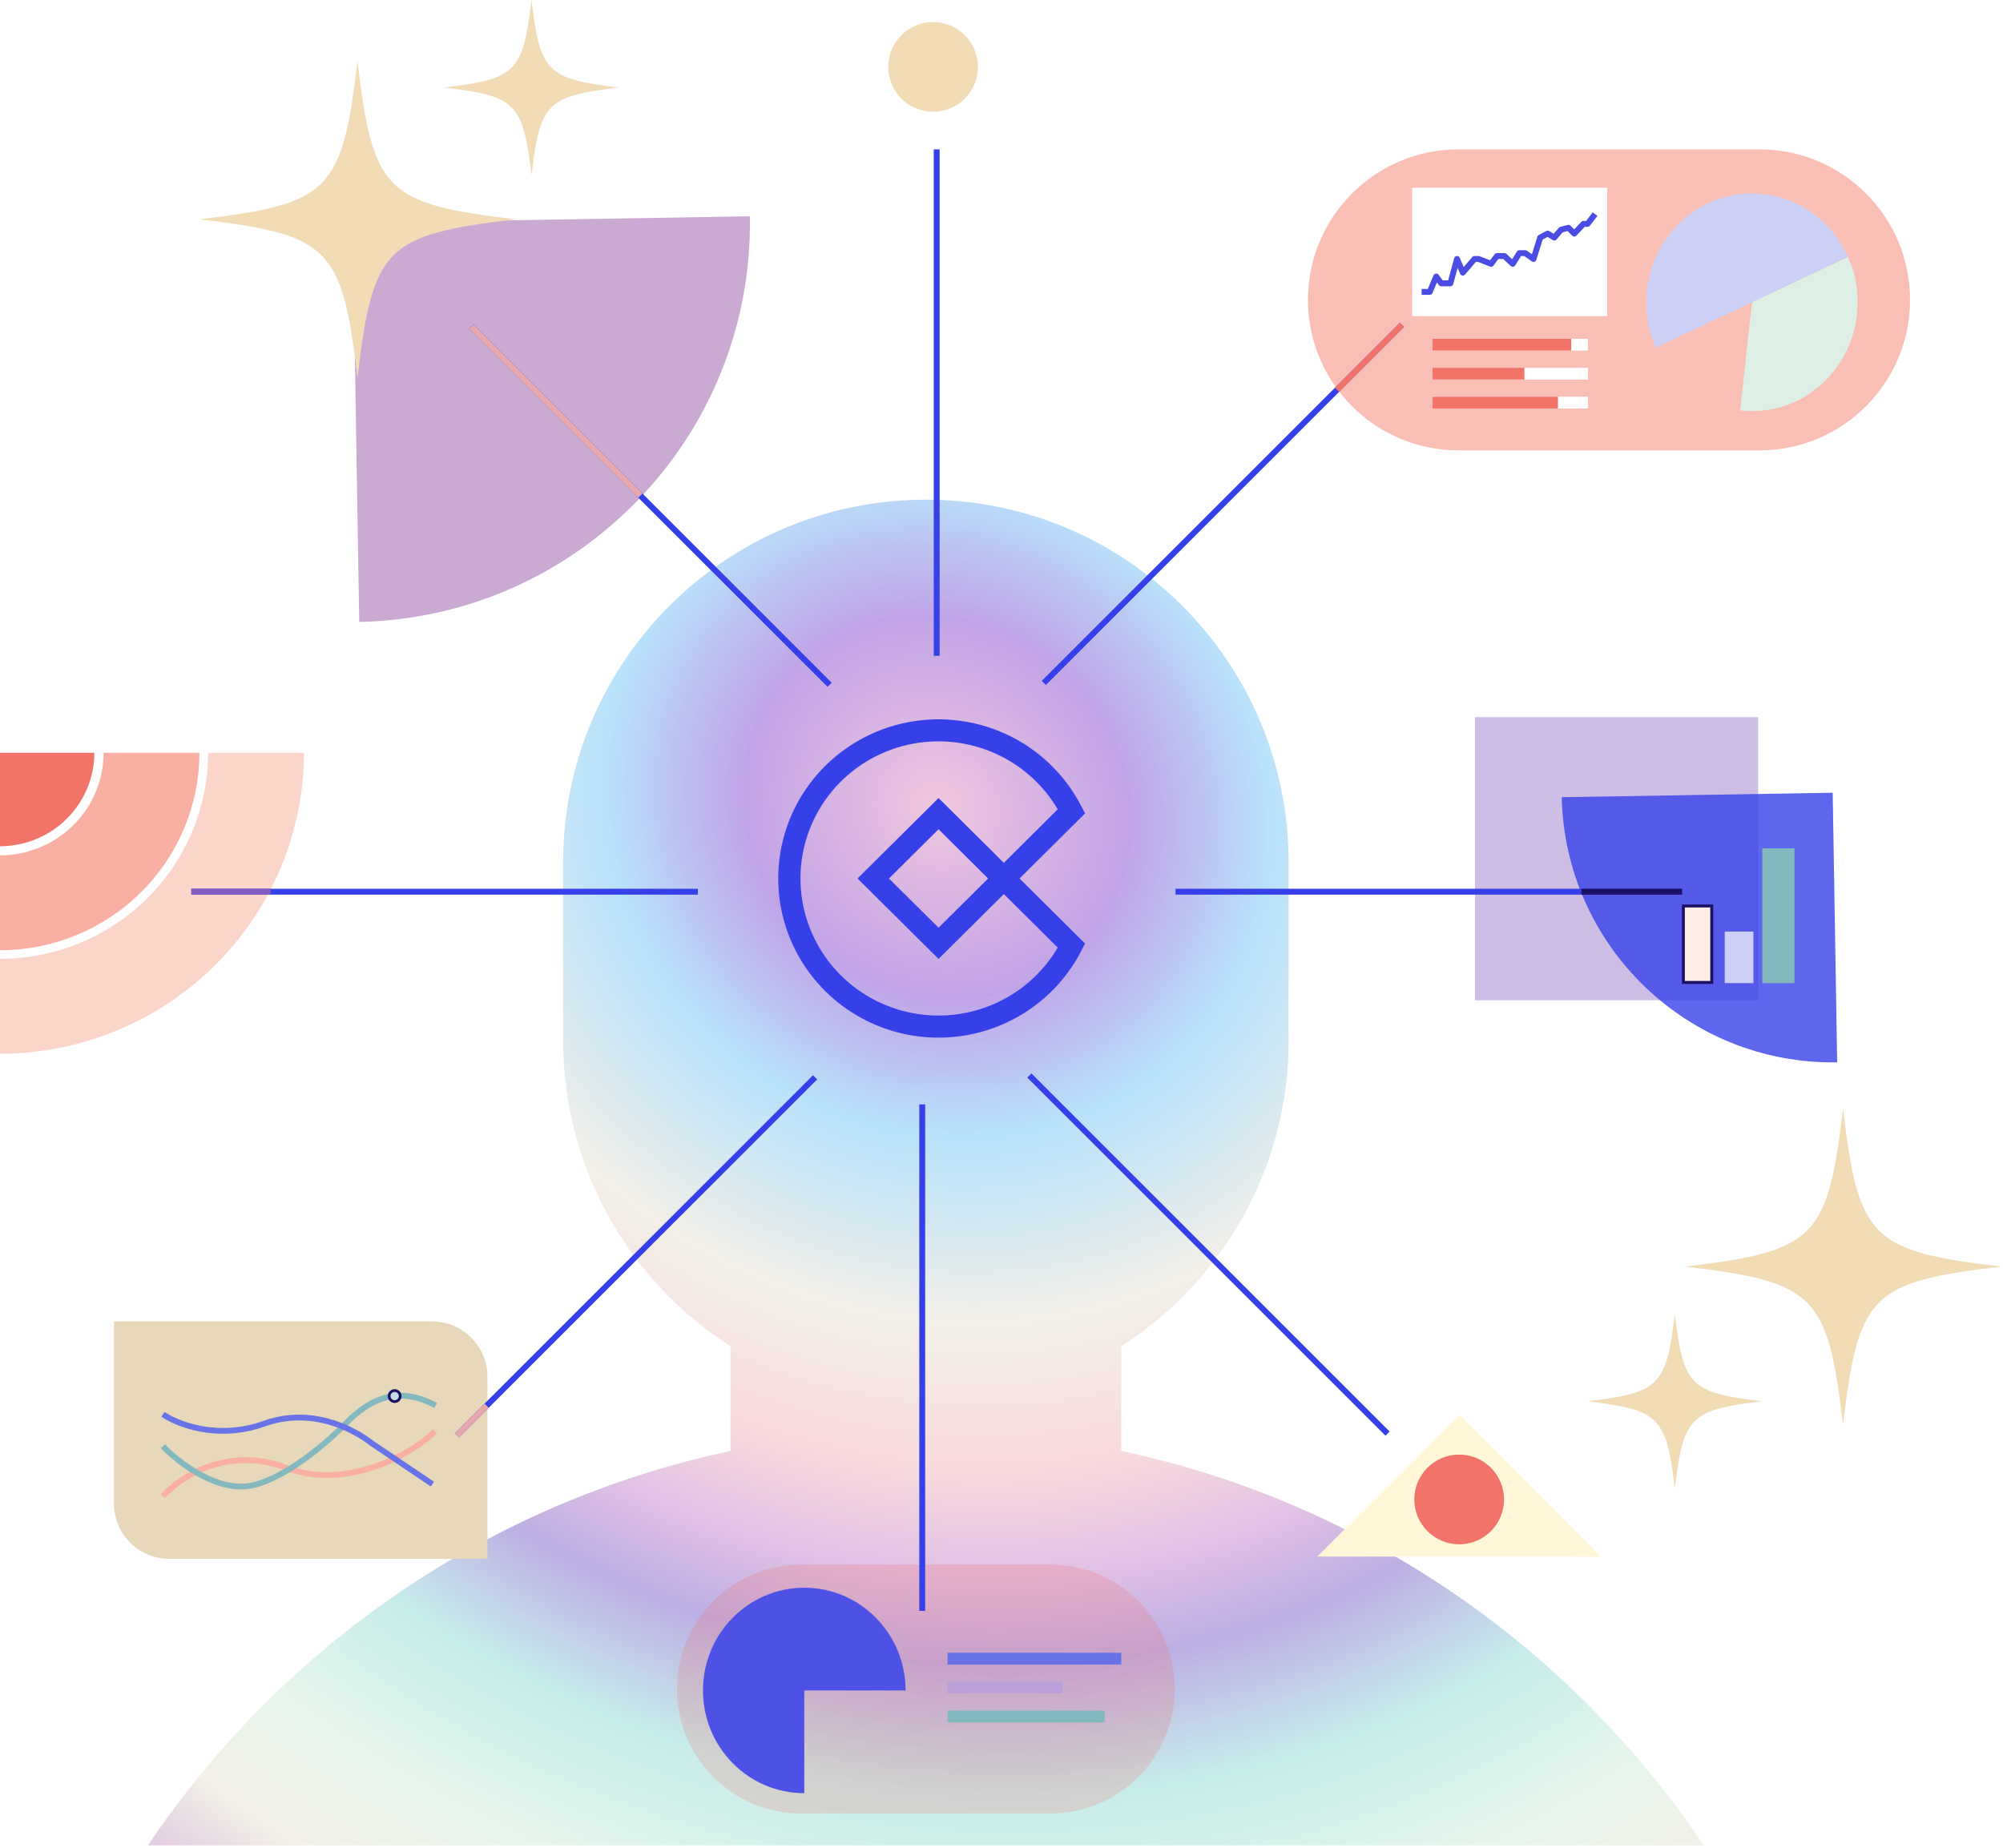 <svg xmlns="http://www.w3.org/2000/svg" width="556" height="513" viewBox="0 0 556 513" fill="none"><path fill-rule="evenodd" clip-rule="evenodd" d="M156.315 239.422C156.315 183.812 201.396 138.731 257.006 138.731C312.616 138.731 357.697 183.812 357.697 239.422V288.914C357.697 324.553 339.183 355.866 311.247 373.762V402.844C378.375 417.092 435.929 457.245 472.952 512.347H41.062C78.086 457.243 135.643 417.089 202.774 402.843V373.767C174.834 355.873 156.315 324.556 156.315 288.914V239.422Z" fill="white"></path><path fill-rule="evenodd" clip-rule="evenodd" d="M156.315 239.422C156.315 183.812 201.396 138.731 257.006 138.731C312.616 138.731 357.697 183.812 357.697 239.422V288.914C357.697 324.553 339.183 355.866 311.247 373.762V402.844C378.375 417.092 435.929 457.245 472.952 512.347H41.062C78.086 457.243 135.643 417.089 202.774 402.843V373.767C174.834 355.873 156.315 324.556 156.315 288.914V239.422Z" fill="url(#paint0_angular_37_14997)"></path><g filter="url(#filter0_d_37_14997)"><path d="M31.629 366.892H119.944C128.431 366.892 135.311 373.772 135.311 382.259V432.804H46.996C38.509 432.804 31.629 425.924 31.629 417.437V366.892Z" fill="#E7D8BA"></path></g><path d="M45.234 415.423C49.8 410.179 63.068 401.262 79.618 407.556C96.167 413.85 114.524 403.694 120.706 397.4" stroke="#F9AFA1" stroke-width="1.601"></path><path d="M45.234 401.523C49.606 406.155 60.801 414.79 70.609 412.268C80.417 409.746 91.897 399.612 97.41 393.786C103.54 388.198 110.781 384.817 120.931 390.204" stroke="#84B8BF" stroke-width="1.601"></path><path d="M45.234 392.67C49.088 395.301 60.258 399.947 73.354 395.253C89.769 389.369 103.187 400.707 103.187 400.707L120.03 412.044" stroke="#6773E6" stroke-width="1.601"></path><circle cx="109.552" cy="387.601" r="1.536" fill="#C2DCDF" stroke="#1C1263" stroke-width="0.758"></circle><path opacity="0.4" d="M409.43 199.106L409.43 277.703L488.028 277.698L488.028 199.102L409.43 199.106Z" fill="#845DC2"></path><path opacity="0.4" fill-rule="evenodd" clip-rule="evenodd" d="M99.718 172.681C160.66 171.363 209.161 121.075 208.158 60.057L97.892 61.883L99.72 172.684L99.718 172.681Z" fill="#7C2890"></path><path opacity="0.8" fill-rule="evenodd" clip-rule="evenodd" d="M433.512 221.331C434.406 262.703 468.545 295.628 509.968 294.948L508.728 220.092L433.509 221.333L433.512 221.331Z" fill="#3640E8"></path><g opacity="0.2"><path d="M326.102 468.937C326.102 488.019 310.633 503.488 291.551 503.488L222.449 503.488C203.367 503.488 187.899 488.019 187.899 468.937V468.937C187.899 449.855 203.367 434.386 222.449 434.386L291.551 434.386C310.633 434.386 326.102 449.855 326.102 468.937V468.937Z" fill="#F1655D"></path></g><path d="M-0.001 292.565L-0.001 266.221C15.316 266.204 30 260.17 40.831 249.443C51.661 238.716 57.753 224.171 57.77 209L84.367 209C84.336 231.153 75.437 252.39 59.622 268.055C43.807 283.72 22.365 292.534 -0.001 292.565Z" fill="#FCD5CA"></path><path d="M0.002 263.826L0.002 237.482C7.626 237.474 14.935 234.471 20.326 229.131C25.718 223.791 28.75 216.551 28.758 209L55.355 209C55.339 223.536 49.502 237.472 39.124 247.75C28.747 258.028 14.678 263.81 0.002 263.826V263.826Z" fill="#F9AFA1"></path><path d="M-0.003 234.957L-0.003 209L26.203 209C26.189 215.88 23.423 222.474 18.512 227.338C13.6 232.203 6.943 234.942 -0.003 234.957Z" fill="#F27469"></path><path d="M301.195 225.844L300.166 223.859C295.633 215.011 288.232 207.936 279.156 203.776C270.08 199.616 259.859 198.613 250.139 200.928C240.419 203.244 231.767 208.743 225.578 216.539C219.389 224.335 216.023 233.974 216.023 243.903C216.023 253.831 219.389 263.47 225.578 271.266C231.767 279.063 240.419 284.562 250.139 286.877C259.859 289.192 270.08 288.189 279.156 284.029C288.232 279.869 295.633 272.795 300.166 263.946L301.186 261.957L283.015 243.903L301.195 225.844ZM293.609 263.088C289.363 270.31 282.841 275.942 275.05 279.114C267.259 282.285 258.633 282.82 250.506 280.635C242.378 278.451 235.201 273.668 230.084 267.027C224.967 260.385 222.194 252.255 222.194 243.891C222.194 235.528 224.967 227.397 230.084 220.756C235.201 214.114 242.378 209.332 250.506 207.147C258.633 204.963 267.259 205.497 275.05 208.669C282.841 211.841 289.363 217.473 293.609 224.695L278.648 239.565L260.527 221.561L238.034 243.903L260.527 266.24L278.648 248.236L293.609 263.088ZM274.286 243.903L260.527 257.569L246.763 243.903L260.527 230.232L274.286 243.903Z" fill="#3640E8"></path><g filter="url(#filter1_d_37_14997)"><path fill-rule="evenodd" clip-rule="evenodd" d="M405.097 392.822L444.384 432.209L365.66 432.159L405.097 392.822Z" fill="#FFF7D7"></path></g><g opacity="0.8"><path d="M363.066 83.254C363.066 60.178 381.773 41.472 404.849 41.472H488.413C511.489 41.472 530.196 60.178 530.196 83.254V83.254C530.196 106.33 511.489 125.036 488.413 125.036H404.849C381.773 125.036 363.066 106.33 363.066 83.254V83.254Z" fill="#F9AFA1"></path></g><rect x="391.992" y="52.118" width="54.136" height="35.656" fill="white"></rect><path d="M394.613 81.044H396.876L398.676 76.769L400.061 78.663H402.601L404.447 71.898L406.063 75.686L409.295 71.898H410.449L413.912 73.251L415.528 71.086H417.605L419.914 73.251L421.761 70.274H423.377L425.685 71.898L427.532 65.945L429.609 64.862L431.456 65.945L433.303 63.78L435.381 63.239L436.997 64.862L439.536 62.156H440.69L442.768 59.45" stroke="#4A4CE4" stroke-width="1.634" stroke-linejoin="round"></path><path d="M397.621 95.708H440.81" stroke="white" stroke-width="3.268"></path><path d="M397.621 103.743H440.81" stroke="white" stroke-width="3.268"></path><path d="M397.621 111.779H440.81" stroke="white" stroke-width="3.268"></path><path d="M397.621 95.708H436.154" stroke="#F27469" stroke-width="3.268"></path><path d="M397.621 103.743H423.149" stroke="#F27469" stroke-width="3.268"></path><path d="M397.621 111.779H432.461" stroke="#F27469" stroke-width="3.268"></path><path d="M486.314 83.938L512.978 71.352C506.226 56.191 488.815 49.528 474.088 56.478C459.36 63.429 452.888 81.352 459.639 96.512L486.303 83.927L486.314 83.938Z" fill="#CDD0F6"></path><path d="M486.314 83.938L483.051 113.949C499.152 115.805 513.665 103.872 515.457 87.297C516.08 81.617 515.286 76.556 512.967 71.363L486.303 83.949L486.314 83.938Z" fill="#DEF0E5"></path><circle cx="259.009" cy="18.572" r="12.454" fill="#F1DCB5"></circle><circle opacity="0.9" cx="405.044" cy="416.307" r="12.454" fill="#F1655D"></circle><path d="M260.012 182.085V41.472" stroke="#3640E8" stroke-width="1.634"></path><path d="M326.301 247.571L466.914 247.571" stroke="#3640E8" stroke-width="1.634"></path><path d="M438.997 247.571L466.914 247.571" stroke="#1C1263" stroke-width="1.634"></path><path d="M53.109 247.571L193.723 247.571" stroke="#3640E8" stroke-width="1.634"></path><path d="M53.113 247.571H75.113" stroke="#835DC2" stroke-width="1.634"></path><path d="M255.996 306.629L255.996 447.242" stroke="#3640E8" stroke-width="1.634"></path><path d="M289.743 189.616L389.172 90.187" stroke="#3640E8" stroke-width="1.634"></path><path d="M371.149 108.21L389.172 90.187" stroke="#F27469" stroke-width="1.634"></path><path d="M226.265 299.099L126.836 398.527" stroke="#3640E8" stroke-width="1.634"></path><path d="M135.083 390.28L126.836 398.527" stroke="#E7A8AD" stroke-width="1.634"></path><path d="M230.284 190.12L130.855 90.692" stroke="#3640E8" stroke-width="1.634"></path><path d="M177.758 137.594L130.855 90.692" stroke="#E7A8AD" stroke-width="1.634"></path><path d="M285.727 298.594L385.156 398.023" stroke="#3640E8" stroke-width="1.634"></path><path d="M251.378 469.339H223.256V497.863C207.724 497.863 195.133 485.092 195.133 469.339C195.133 453.585 207.724 440.814 223.256 440.814C238.787 440.814 251.378 453.585 251.378 469.339Z" fill="#4E51E5"></path><path d="M263.031 460.5H311.242" stroke="#6773E6" stroke-width="3.268"></path><path d="M263.031 468.535H294.971" stroke="#B99ED7" stroke-width="3.268"></path><path d="M263.031 476.57H306.621" stroke="#84B8BF" stroke-width="3.268"></path><path d="M143.143 60.889C106.982 65.169 103.513 68.638 99.233 104.799C94.954 68.636 91.485 65.167 55.324 60.889C91.485 56.609 94.954 53.14 99.234 16.979C103.514 53.14 106.984 56.609 143.145 60.889H143.143Z" fill="#F1DCB5"></path><path d="M171.831 24.297C151.822 26.665 149.903 28.585 147.534 48.594C145.167 28.584 143.247 26.664 123.238 24.297C143.247 21.929 145.167 20.009 147.535 0C149.903 20.009 151.823 21.929 171.832 24.297H171.831Z" fill="#F1DCB5"></path><path d="M467.689 351.653C503.85 347.373 507.319 343.904 511.599 307.743C515.878 343.905 519.347 347.375 555.508 351.653C519.347 355.933 515.878 359.402 511.598 395.563C507.318 359.402 503.848 355.933 467.687 351.653L467.689 351.653Z" fill="#F1DCB5"></path><path d="M440.606 389.048C460.615 386.68 462.535 384.76 464.903 364.751C467.27 384.761 469.19 386.681 489.199 389.048C469.19 391.416 467.27 393.336 464.902 413.345C462.534 393.336 460.614 391.416 440.605 389.048L440.606 389.048Z" fill="#F1DCB5"></path><path d="M489.188 272.96H498.121V235.519H489.188V272.96Z" fill="#84B8BF"></path><path d="M478.758 272.96H486.723V258.636H478.758V272.96Z" fill="#CDD0F6"></path><path d="M475.15 272.763H467.279V251.535H475.15V272.763Z" fill="#FEEDE7" stroke="#1C1263" stroke-width="0.817"></path><defs><filter id="filter0_d_37_14997" x="21.629" y="360.892" width="123.684" height="85.912" filterUnits="userSpaceOnUse" color-interpolation-filters="sRGB"><feGaussianBlur stdDeviation="5"></feGaussianBlur></filter><filter id="filter1_d_37_14997" x="355.66" y="386.822" width="98.723" height="59.387" filterUnits="userSpaceOnUse" color-interpolation-filters="sRGB"><feGaussianBlur stdDeviation="5"></feGaussianBlur></filter><radialGradient id="paint0_angular_37_14997" cx="0" cy="0" r="1" gradientUnits="userSpaceOnUse" gradientTransform="translate(260.826 223.955) rotate(125.366) scale(373.438 398.966)"><stop stop-color="#F1C6DD"></stop><stop offset="0.139" stop-color="#C1A4E8"></stop><stop offset="0.239" stop-color="#B8E2FB"></stop><stop offset="0.375" stop-color="#F2EFE8"></stop><stop offset="0.478" stop-color="#F9DCDD"></stop><stop offset="0.558" stop-color="#E1C1E5"></stop><stop offset="0.624" stop-color="#BDAFE3"></stop><stop offset="0.72" stop-color="#C7EDEB"></stop><stop offset="0.83" stop-color="#E7F5EB"></stop><stop offset="0.913" stop-color="#F2F0E7"></stop><stop offset="1" stop-color="#DDC1E1"></stop></radialGradient></defs></svg>